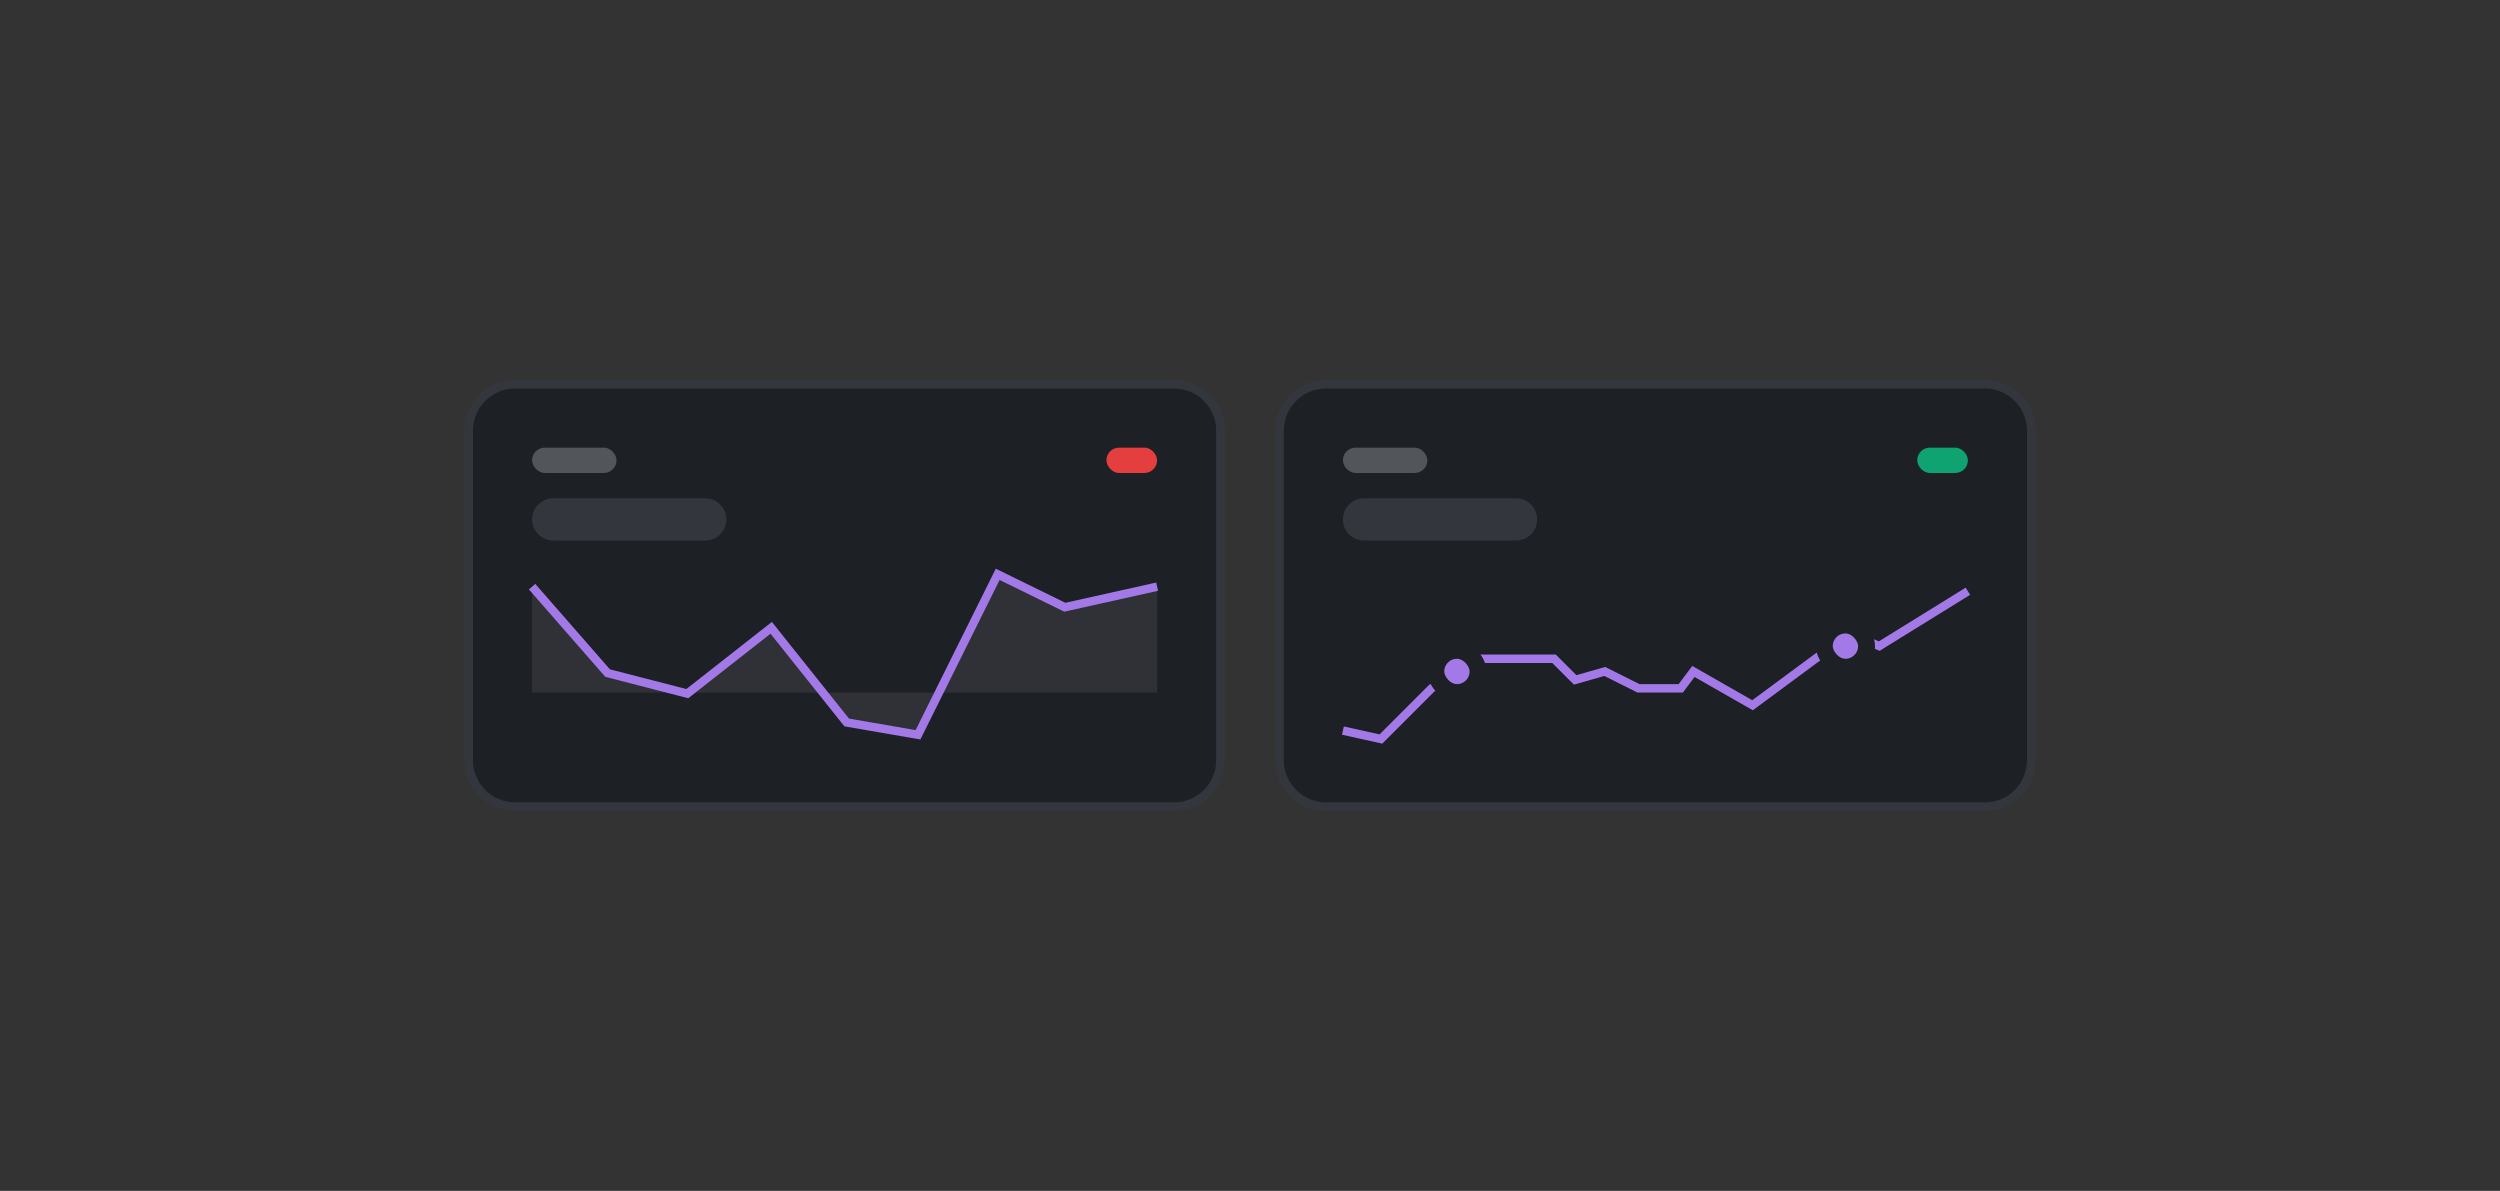 <svg width="296" height="141" viewBox="0 0 296 141" fill="none" xmlns="http://www.w3.org/2000/svg">
<rect x="0" y="0" width="296" height="141" fill="#333333" stroke="none"/>
<path d="M55.5 51C55.5 47.962 57.962 45.5 61 45.5H139C142.038 45.5 144.5 47.962 144.5 51V90C144.5 93.038 142.038 95.5 139 95.5H61C57.962 95.5 55.5 93.038 55.5 90V51Z" fill="#1D2025"/>
<path d="M55.5 51C55.5 47.962 57.962 45.5 61 45.5H139C142.038 45.5 144.5 47.962 144.5 51V90C144.5 93.038 142.038 95.5 139 95.5H61C57.962 95.5 55.5 93.038 55.5 90V51Z" stroke="#33373D"/>
<rect x="63" y="53" width="10" height="3" rx="1.5" fill="#52555A"/>
<rect x="131" y="53" width="6" height="3" rx="1.5" fill="#E53E3E"/>
<path d="M63 61.5C63 60.119 64.119 59 65.5 59H83.5C84.881 59 86 60.119 86 61.5C86 62.881 84.881 64 83.5 64H65.5C64.119 64 63 62.881 63 61.5Z" fill="#33373D"/>
<path d="M63 69.462L71.94 79.692L80.879 82H81.539L91.309 74.333L97.425 82H111.174L118.128 68L126.074 71.897L137 69.462V82H111.174L108.691 87L100.248 85.538L97.425 82H81.539L81.376 82.128L80.879 82H63V69.462Z" fill="white" fill-opacity="0.08"/>
<path d="M63 69.462L71.94 79.692L81.376 82.128L91.309 74.333L100.248 85.538L108.691 87L118.128 68L126.074 71.897L137 69.462" stroke="#A379E7"/>
<path d="M151.5 51C151.5 47.962 153.962 45.5 157 45.5H235C238.038 45.5 240.5 47.962 240.5 51V90C240.5 93.038 238.038 95.5 235 95.5H157C153.962 95.5 151.5 93.038 151.5 90V51Z" fill="#1D2025"/>
<path d="M151.5 51C151.5 47.962 153.962 45.5 157 45.5H235C238.038 45.5 240.5 47.962 240.5 51V90C240.5 93.038 238.038 95.5 235 95.5H157C153.962 95.5 151.5 93.038 151.5 90V51Z" stroke="#33373D"/>
<rect x="159" y="53" width="10" height="3" rx="1.5" fill="#52555A"/>
<rect x="227" y="53" width="6" height="3" rx="1.5" fill="#0EA371"/>
<path d="M159 61.5C159 60.119 160.119 59 161.5 59H179.5C180.881 59 182 60.119 182 61.5C182 62.881 180.881 64 179.5 64H161.5C160.119 64 159 62.881 159 61.5Z" fill="#33373D"/>
<path d="M159 86.5L163.5 87.5L169.5 81.5L175 78H184L186.5 80.5L190 79.5L194 81.5H199L200.5 79.5L207.5 83.5L219 75L222.5 76.5L233 70" stroke="#A379E7"/>
<rect x="170" y="77" width="5" height="5" rx="2.5" fill="#A379E7" stroke="#1D2025" stroke-width="2"/>
<rect x="216" y="74" width="5" height="5" rx="2.5" fill="#A379E7" stroke="#1D2025" stroke-width="2"/>
</svg>
